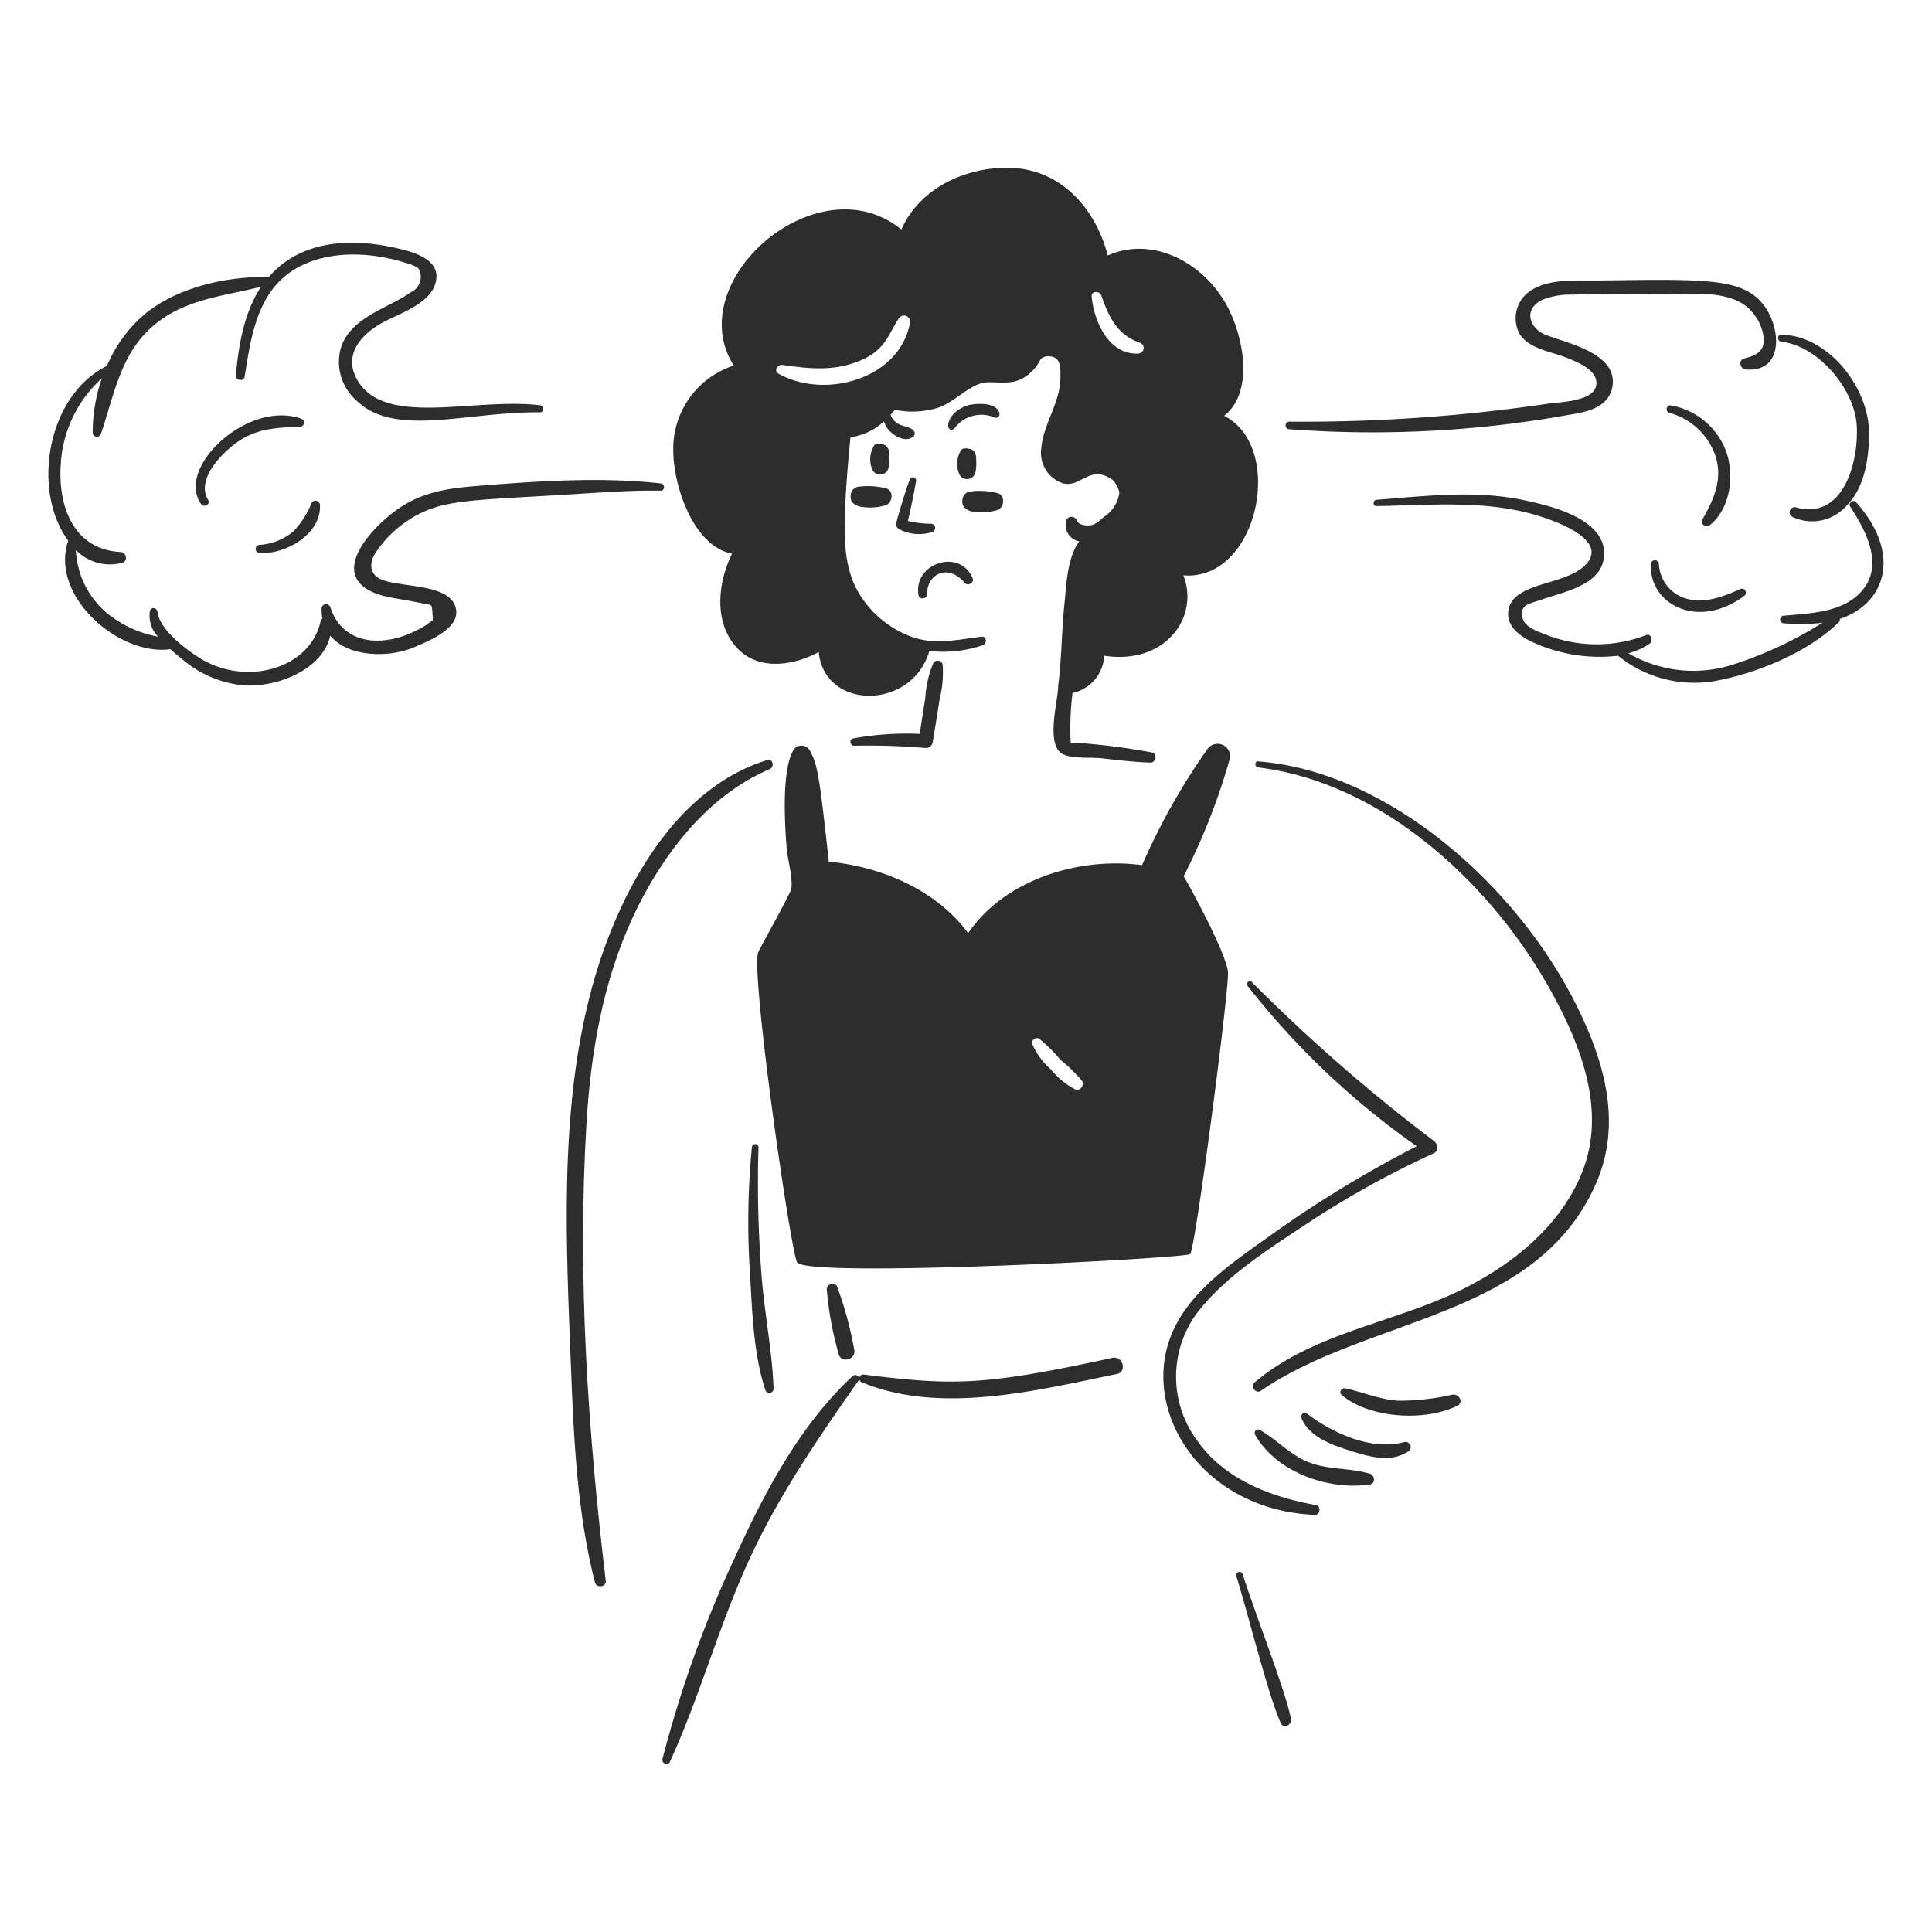 <svg viewBox="0 0 400 400" xmlns="http://www.w3.org/2000/svg" id="Being-In-Bad-Mood-1--Streamline-Brooklyn" height="400" width="400">
  <desc>
    Being In Bad Mood 1 Streamline Illustration: https://streamlinehq.com
  </desc>
  <path d="M324.832 85.892c3.548 -0.568 8.158 -1.458 8.974 -5.688 1.336 -6.934 -9.03 -9.07 -13.618 -10.8 -3.446 -1.298 -4.95 -5.154 -1.044 -7.252a15.354 15.354 0 0 1 6.522 -1.148c6.2 -0.282 12.47 -0.16 18.68 -0.104 5.686 0.05 14.308 -1.168 18.418 3.704a9.836 9.836 0 0 1 2.4 5.426c0.152 2.766 -1.618 3.6 -4.018 4.174 -1.304 0.312 -0.94 2.2 0.314 2.296 8.134 0.6 7.2 -8.924 3.6 -13.462 -4.4 -5.54 -12.04 -5.248 -34.384 -4.956 -4.226 0.054 -9.712 -0.43 -13.514 1.93a6.852 6.852 0 0 0 -2.556 9.13c2.074 3.2 6.682 3.644 9.964 5.01 2.246 0.934 5.922 2.4 5.948 5.112 0.038 3.914 -7.4 3.914 -10.122 4.332a345.614 345.614 0 0 1 -53.48 3.704 0.784 0.784 0 0 0 0 1.566 230.176 230.176 0 0 0 57.916 -2.974Z" fill="#2d2d2d" stroke-width="2"></path>
  <path d="M368.816 70.76c7.612 0.838 15.128 9.758 15.6 17.27 0.466 7.4 -2.652 19.746 -12.574 17.01a1.066 1.066 0 0 0 -0.834 1.93 9.494 9.494 0 0 0 11.322 -2.296c3.754 -3.812 4.6 -9.704 4.644 -14.818 0.074 -9.444 -8.292 -20.374 -18.158 -20.556 -0.94 -0.018 -0.888 1.362 0 1.46Z" fill="#2d2d2d" stroke-width="2"></path>
  <path d="M384.26 103.944c-0.564 -0.634 -1.674 0.212 -1.2 0.94 3.252 4.98 7.094 12.102 2.4 17.478 -3.916 4.486 -10.648 4.6 -16.122 5.114a0.782 0.782 0 0 0 0 1.564 39.678 39.678 0 0 0 7.982 -0.104 80.714 80.714 0 0 1 -19.044 8.818 26.68 26.68 0 0 1 -21.13 -2.504 14.43 14.43 0 0 0 4.382 -1.982c0.836 -0.572 0.312 -2.2 -0.73 -1.774a28.524 28.524 0 0 1 -20.766 -0.106c-2.654 -1.012 -4.704 -1.824 -4.906 -4.016 -0.216 -2.348 1.662 -2.37 4.07 -3.236 4.318 -1.552 12 -2.868 12.836 -8.452 1.2 -8.086 -10.8 -10.914 -16.384 -12.106 -10.118 -2.156 -20.388 -0.894 -30.626 -0.104 -0.834 0.064 -0.836 1.318 0 1.304 10.8 -0.156 21.918 -1.264 32.504 1.722 3.498 0.988 16.072 5.114 10.644 10.54 -4.324 4.326 -15.424 3.4 -15.912 9.706 -0.256 3.286 2.916 5.28 5.53 6.416a33.154 33.154 0 0 0 17.218 2.6 25.038 25.038 0 0 0 21.236 5c8.348 -1.718 18.326 -5.934 24.47 -11.948a0.712 0.712 0 0 0 0.2 -0.678c9.388 -3.108 13.02 -13.336 3.348 -24.192Z" fill="#2d2d2d" stroke-width="2"></path>
  <path d="M354.05 108.692c4.254 -3.514 5.114 -10.33 3.288 -15.34a14.98 14.98 0 0 0 -11.322 -9.4 0.786 0.786 0 0 0 -0.418 1.514 13.896 13.896 0 0 1 9.6 9.026c1.508 4.906 -0.4 8.872 -2.714 13.044 -0.542 0.988 0.736 1.842 1.566 1.156Z" fill="#2d2d2d" stroke-width="2"></path>
  <path d="M341.788 116.78c-0.4 8.246 9.658 13.782 19.358 6.574a0.82 0.82 0 0 0 -0.834 -1.4c-3.158 1.4 -7.046 2.98 -10.54 2.14a7.838 7.838 0 0 1 -6.314 -7.304 0.836 0.836 0 0 0 -1.67 -0.01Z" fill="#2d2d2d" stroke-width="2"></path>
  <path d="M249.96 155.128a136.2 136.2 0 0 0 -13.514 24c-12.94 -1.774 -28.436 2.922 -36 14.088 -6.576 -8.974 -17.95 -13.774 -28.846 -14.816 -1.896 -17.072 -2.228 -20.032 -3.964 -23.062a1.978 1.978 0 0 0 -3.4 0c-2.46 4.368 -1.742 15.468 -1.356 20.452 0.148 1.932 1.572 7.1 0.782 8.714 -2.07 4.234 -4.416 8.306 -6.626 12.522 -1.81 3.452 6.772 62.934 8.034 64.386 2.8 3.2 80.456 -0.888 81.344 -1.774 1.094 -1.096 8.2 -55.622 7.826 -58.49 -0.55 -4.126 -7.774 -17.426 -9.184 -19.722a131.674 131.674 0 0 0 9.6 -24.472 2.586 2.586 0 0 0 -4.696 -1.826Zm-34.854 59.898a30.814 30.814 0 0 1 4.434 4.384 32.312 32.312 0 0 1 4.488 4.382c0.574 0.836 -0.422 2.152 -1.356 1.774a15.878 15.878 0 0 1 -5.114 -4.174 15.094 15.094 0 0 1 -3.862 -5.27 1 1 0 0 1 1.41 -1.096Z" fill="#2d2d2d" stroke-width="2"></path>
  <path d="M131.102 189.722c5.836 -12.474 15.2 -24.946 28.228 -30.472 1.098 -0.464 0.724 -2.262 -0.522 -1.878 -20.184 6.228 -31.72 29.48 -36.628 48.524 -6.414 24.888 -4.956 51.81 -3.964 77.272 0.574 14.766 1.282 30.072 4.956 44.454 0.306 1.2 2.4 1 2.244 -0.312 -3.728 -31.252 -5.866 -62.868 -4.018 -94.334 0.874 -14.868 3.384 -29.744 9.704 -43.254Z" fill="#2d2d2d" stroke-width="2"></path>
  <path d="M155.678 237.514a159.708 159.708 0 0 0 -0.418 25.828c0.474 7.93 0.692 16.812 3.182 24.418a0.88 0.88 0 0 0 1.722 -0.262c-0.312 -8.292 -2.086 -16.59 -2.6 -24.886a244.62 244.62 0 0 1 -0.522 -25.046c0.03 -0.94 -1.28 -0.888 -1.364 -0.052Z" fill="#2d2d2d" stroke-width="2"></path>
  <path d="M326.6 208.556c-12.2 -24.832 -38.912 -48.816 -66.108 -50.922 -0.782 -0.062 -0.784 1.156 0 1.252 26.264 3.2 49.022 24.848 61.098 47.166 6 11.068 10.91 24.212 6 36.576 -4.64 11.688 -15.38 19.954 -26.452 25.096 -13.656 6.342 -29.644 8.512 -41.428 18.522 -0.932 0.8 0.316 2.4 1.304 1.722 22.2 -15.34 57.22 -14.93 69.446 -43 5.372 -12.31 1.786 -24.934 -3.86 -36.412Z" fill="#2d2d2d" stroke-width="2"></path>
  <path d="M272.448 311.6c-9.176 -1.616 -18.732 -5.218 -24.368 -13.044a22.254 22.254 0 0 1 -0.52 -26.348c5.8 -7.768 14.974 -13.514 22.904 -18.784a195.504 195.504 0 0 1 26.4 -14.662c1.102 -0.508 0.8 -1.942 0 -2.556A354.81 354.81 0 0 1 259.2 203.34c-0.462 -0.476 -1.4 0.146 -0.938 0.73a163.818 163.818 0 0 0 35.062 33.236 243.2 243.2 0 0 0 -29.636 18c-7.768 5.6 -17.45 11.782 -21.184 21.08 -6.4 15.962 6.4 36.228 29.688 37.254 1.142 0.05 1.408 -1.84 0.256 -2.04Z" fill="#2d2d2d" stroke-width="2"></path>
  <path d="M283.664 305.134c-3.75 -1.164 -7.876 -0.842 -11.686 -2.034 -4.536 -1.418 -7.152 -4.742 -11.114 -7.044a0.732 0.732 0 0 0 -1 1c4.388 7.766 15.218 11.568 23.8 10.278 1.146 -0.18 0.994 -1.892 0 -2.2Z" fill="#2d2d2d" stroke-width="2"></path>
  <path d="M290.76 298.56c-6.88 1.85 -14.928 -1.87 -20.244 -5.948 -0.678 -0.52 -1.308 0.42 -1.042 1.044 1.642 3.872 6.256 5.492 10.016 6.678 4.014 1.266 8.354 2.6 12.106 0.156a1.068 1.068 0 0 0 -0.836 -1.93Z" fill="#2d2d2d" stroke-width="2"></path>
  <path d="M300.726 288.752a50.326 50.326 0 0 1 -11.218 1.252c-3.912 -0.262 -7.2 -1.736 -10.956 -2.558 -0.73 -0.158 -1.46 0.782 -0.784 1.358 5.752 4.89 17.282 5.554 23.95 2.242 1.4 -0.694 0.366 -2.502 -0.992 -2.294Z" fill="#2d2d2d" stroke-width="2"></path>
  <path d="M171.174 266.942a70.014 70.014 0 0 0 2.452 13.356c0.458 2.09 3.72 1.2 3.234 -0.886a77.058 77.058 0 0 0 -3.548 -13.044c-0.47 -1.096 -2.158 -0.522 -2.138 0.574Z" fill="#2d2d2d" stroke-width="2"></path>
  <path d="M230.288 281.134c-26.786 5.836 -32.968 5.744 -51.548 3.444a0.836 0.836 0 0 0 -0.418 1.564c16.288 6.83 36.422 1.706 52.906 -1.67 2.186 -0.446 1.25 -3.816 -0.94 -3.338Z" fill="#2d2d2d" stroke-width="2"></path>
  <path d="M176.548 284.89c-10.75 9.96 -18.152 23.848 -24.158 37.046a240.274 240.274 0 0 0 -15.236 42.264c-0.2 0.836 1.106 1.516 1.514 0.626 6.188 -13.504 10.08 -27.91 16.226 -41.428 6.168 -13.562 14.312 -25.368 22.854 -37.566 0.54 -0.774 -0.578 -1.52 -1.2 -0.942Z" fill="#2d2d2d" stroke-width="2"></path>
  <path d="M257.264 325.9a0.678 0.678 0 0 0 -1.304 0.366c2.856 9.372 6.716 25.072 9.234 30.522 0.578 1.252 2.31 0.312 2.088 -0.886 -1.034 -5.586 -6.948 -20.502 -10.018 -30.002Z" fill="#2d2d2d" stroke-width="2"></path>
  <path d="M191.94 122.988c-0.056 -4.044 4.246 -6.484 7.826 -2.296 0.624 0.732 1.978 -0.05 1.618 -0.938 -2.584 -6.354 -12.374 -3.2 -11.218 3.496 0.17 0.988 1.788 0.782 1.774 -0.262Z" fill="#2d2d2d" stroke-width="2"></path>
  <path d="M188.34 99.3c-1.038 2.906 -1.974 5.936 -2.766 8.922a1.178 1.178 0 0 0 0.522 1.304 8.856 8.856 0 0 0 6.888 0.628 0.88 0.88 0 0 0 -0.262 -1.722 19.936 19.936 0 0 1 -4.748 -0.574c0.626 -2.714 1.2 -5.426 1.67 -8.14a0.684 0.684 0 0 0 -1.304 -0.418Z" fill="#2d2d2d" stroke-width="2"></path>
  <path d="M202.114 95.44c0 -0.888 -0.012 -1.8 -0.834 -2.296 -0.458 -0.272 -1.858 -0.564 -2.296 0.052a5.42 5.42 0 0 0 -0.366 5 1.778 1.778 0 0 0 3.34 -0.416 9.324 9.324 0 0 0 0.156 -2.34Z" fill="#2d2d2d" stroke-width="2"></path>
  <path d="M183.278 92.2c-0.45 -0.282 -1.858 -0.564 -2.296 0.052a5.424 5.424 0 0 0 -0.364 5.01 1.778 1.778 0 0 0 3.338 -0.418 11.836 11.836 0 0 0 0.158 -2.296 2.292 2.292 0 0 0 -0.836 -2.348Z" fill="#2d2d2d" stroke-width="2"></path>
  <path d="M191.678 154.868a1.446 1.446 0 0 0 1.4 -1.044c0.508 -3.02 1 -6.052 1.46 -9.078a22.782 22.782 0 0 0 0.626 -7.2 1.076 1.076 0 0 0 -1.93 -0.262 22.212 22.212 0 0 0 -1.67 7.306c-0.386 2.448 -0.782 4.904 -1.148 7.356a61.648 61.648 0 0 0 -13.774 0.94c-0.884 0.168 -0.678 1.516 0.2 1.512a143.28 143.28 0 0 1 14.836 0.47Z" fill="#2d2d2d" stroke-width="2"></path>
  <path d="M205.974 86.466a0.766 0.766 0 0 0 0.94 -0.94c-0.612 -2.18 -4.332 -2.04 -6.052 -1.722 -1.932 0.358 -4.672 2.246 -4.54 4.488a0.712 0.712 0 0 0 1.304 0.364 6.948 6.948 0 0 1 8.348 -2.19Z" fill="#2d2d2d" stroke-width="2"></path>
  <path d="M238.532 155.8a134.638 134.638 0 0 0 -13.982 -1.88 8.858 8.858 0 0 0 -2.87 0 61.246 61.246 0 0 1 0.366 -10.434 8.348 8.348 0 0 0 6.574 -7.722c12.776 1.946 19.74 -8.132 16.382 -16.644 15.444 1.252 21.236 -26.506 8.452 -33.028 6.47 -5.114 3.91 -17.372 0 -23.8 -5.014 -8.24 -15.026 -13.4 -24.104 -9.4 -2.452 -9.496 -9.6 -18.158 -20.87 -18.158 -8.766 0 -18.054 4.228 -21.862 12.784 -17.334 -14.076 -45.756 10.692 -34.698 28.176a18.064 18.064 0 0 0 -12.52 17.814c0.05 7 4.07 19.514 12.158 21.132 -3.078 6.2 -3.86 14.868 1.512 19.984 4.438 4.224 11.374 3.13 16.436 0.364 1.188 12.122 19.276 12.108 22.906 -0.2a25.902 25.902 0 0 0 11.06 -1.2c0.94 -0.31 0.838 -1.912 -0.26 -1.774 -4.8 0.6 -9.552 1.734 -14.244 0.104a21.138 21.138 0 0 1 -11.948 -10.6c-2.336 -5.014 -2.224 -10.642 -2.036 -16.018 0.174 -4.956 0.626 -9.86 1.096 -14.766a12.818 12.818 0 0 0 6.94 -3.286 6.4 6.4 0 0 0 0.574 1.252c0.93 1.466 3.672 3.262 5.374 1.982a0.858 0.858 0 0 0 0.156 -1.356c-1.14 -1.256 -3.54 -0.414 -4.748 -3.234a8.556 8.556 0 0 0 0.888 -1.044 18.05 18.05 0 0 0 8.922 -0.418c3.384 -1.064 6.834 -5.162 10.174 -5.27 3.13 -0.1 5.42 0.618 8.2 -1.356a9.056 9.056 0 0 0 2.92 -3.496 3 3 0 0 1 1.096 -0.522c3.236 -0.312 2.984 2.452 2.974 4.332 -0.026 5.322 -3.51 9.546 -3.964 14.66a6.648 6.648 0 0 0 4.538 7.306c2.948 0.636 4.08 -1.778 7.306 -1.932a6.4 6.4 0 0 1 2.974 1.252 6.114 6.114 0 0 1 1.356 2.506 7 7 0 0 1 -3.236 5.112 8.892 8.892 0 0 1 -2.086 1.566c-0.932 0.38 -3.04 0.266 -3.496 -0.782a1.15 1.15 0 0 0 -2.2 0 3.446 3.446 0 0 0 2.714 4.278c-2.504 3.338 -2.67 8.972 -3.078 12.94 -0.586 5.686 -0.574 11.426 -1.304 17.06 0 3.056 -2.766 12.432 1.146 14.14 2.036 0.888 5.688 0.532 7.932 0.784 3.39 0.378 6.73 0.782 10.122 0.886 1.094 -0.094 1.356 -1.882 0.258 -2.094ZM188.4 66.848c-2.164 11.672 -17.63 15.89 -27.184 10.538 -1.102 -0.616 -0.262 -1.976 0.782 -1.826 4.952 0.71 9.656 1.262 14.506 -0.312 6.93 -2.252 7.226 -5.898 9.6 -9.34a1.262 1.262 0 0 1 2.296 0.94Zm37.618 -5.428c-0.114 -1.2 1.632 -1.256 1.984 -0.26 1.574 4.466 3.28 8.156 7.982 9.8a1.15 1.15 0 0 1 -0.314 2.244c-6.166 0.288 -9.178 -6.718 -9.66 -11.784Z" fill="#2d2d2d" stroke-width="2"></path>
  <path d="M136.8 100.084c-12.4 -1.382 -25.514 -0.474 -37.932 0.52 -5.844 0.468 -11.05 1.168 -16.07 4.488 -4.84 3.2 -15.014 13.224 -5.688 17.478 2.638 1.2 4.974 1.21 10.6 2.4 1.612 0.34 1.706 -0.052 1.826 1.93 0.138 2.244 0.2 1.2 -0.938 2.244a10.924 10.924 0 0 1 -2.14 1.252c-6.566 3.512 -15.348 3.532 -18.052 -4.644a0.934 0.934 0 0 0 -1.828 0.26 12.428 12.428 0 0 0 0.158 2.036 1.52 1.52 0 0 0 -0.366 0.574c-2.2 10.058 -15.722 13.554 -25.2 7.512 -2.772 -1.766 -8.148 -5.8 -8.558 -9.444 -0.094 -0.836 -1.314 -1.15 -1.564 -0.2a6.222 6.222 0 0 0 1.668 5.322 23.2 23.2 0 0 1 -10.538 -4.852 18.102 18.102 0 0 1 -6.47 -13.096 9.77 9.77 0 0 0 9.548 2.66c1.304 -0.31 0.938 -2.18 -0.314 -2.244 -9.708 -0.488 -12.946 -9.444 -12.366 -18.052a25.9 25.9 0 0 1 8.506 -17.896 34.748 34.748 0 0 0 -1.896 11.268 0.878 0.878 0 0 0 1.72 0.2c2.72 -8 4.016 -16.542 10.854 -22.382 6.416 -5.482 14.504 -6.106 22.278 -8.036 -3.39 5.114 -4.628 11.8 -5.216 18.366 -0.094 1.044 1.658 1.302 1.826 0.26 0.934 -5.852 1.82 -12.264 5.164 -17.27 5.902 -8.832 18.29 -9.5 28.332 -6.26a7.914 7.914 0 0 1 2.452 1.042 3.468 3.468 0 0 1 -1.564 5c-4.386 3.168 -11.81 4.922 -14.244 10.852a10.6 10.6 0 0 0 2.764 11.322C81.504 90.8 96.6 85.178 111.8 85.37c0.938 0.012 0.886 -1.356 0 -1.462 -13.914 -1.658 -32.452 4.786 -37.984 -5.53 -2.516 -4.69 0.53 -8.6 4.486 -11.062 3.662 -2.282 10.87 -4.118 11.948 -9.026 1 -4.588 -4.6 -6.106 -7.982 -6.886 -9.724 -2.242 -20.112 -1.642 -26.662 6a0.664 0.664 0 0 0 -0.314 -0.052c-8.714 -0.106 -18.904 2.224 -25.618 7.93a29 29 0 0 0 -7.566 10.54 0.712 0.712 0 0 0 -0.312 0.104c-12.2 6.372 -15.224 25.832 -7.67 36 -3.86 11.216 10.018 23.582 20.662 22.54 0.8 0 -0.492 -0.768 3.026 2.086a22.8 22.8 0 0 0 12.418 5.322c6.728 0.564 16.436 -2.974 18.158 -10.278 3.704 4.538 12.248 4.616 17.374 2.4 2.81 -1.216 9.358 -3.76 8.66 -7.826 -0.914 -5.328 -10.8 -4.464 -15.234 -6.106 -2.71 -1 -2.882 -3.45 -1.358 -5.738A23.554 23.554 0 0 1 84.4 107.8c6.458 -4.286 11.726 -4.148 31.67 -5.322 6.888 -0.4 13.878 -1 20.766 -0.888 0.892 -0.046 0.842 -1.408 -0.036 -1.506Z" fill="#2d2d2d" stroke-width="2"></path>
  <path d="M50.282 90.8c3.8 -2.2 7.566 -2.262 11.844 -2.452a0.85 0.85 0 0 0 0.2 -1.67c-11.036 -3.9 -26 10.12 -20.714 17.636 0.626 0.888 2.032 0.106 1.462 -0.836 -2.772 -4.586 3.866 -10.756 7.208 -12.678Z" fill="#2d2d2d" stroke-width="2"></path>
  <path d="M53.726 114.484c5.33 0.368 12.8 -3.864 12.522 -9.914a0.93 0.93 0 0 0 -1.722 -0.47 18.698 18.698 0 0 1 -3.704 5.844 12 12 0 0 1 -7.096 2.87 0.836 0.836 0 0 0 0 1.67Z" fill="#2d2d2d" stroke-width="2"></path>
  <path d="M183.278 101.074a14.926 14.926 0 0 0 -5.8 -0.26 1.926 1.926 0 0 0 -1.356 1.826c-0.2 1.566 1.4 2.322 2.662 2.348a11.2 11.2 0 0 0 4.538 -0.366c1.574 -0.522 1.836 -3.188 -0.044 -3.548Z" fill="#2d2d2d" stroke-width="2"></path>
  <path d="M206.4 102.066a14.848 14.848 0 0 0 -5.8 -0.262 1.928 1.928 0 0 0 -1.356 1.828c-0.2 1.564 1.4 2.322 2.662 2.348a11.2 11.2 0 0 0 4.538 -0.366c1.566 -0.47 1.776 -3.192 -0.044 -3.548Z" fill="#2d2d2d" stroke-width="2"></path>
</svg>